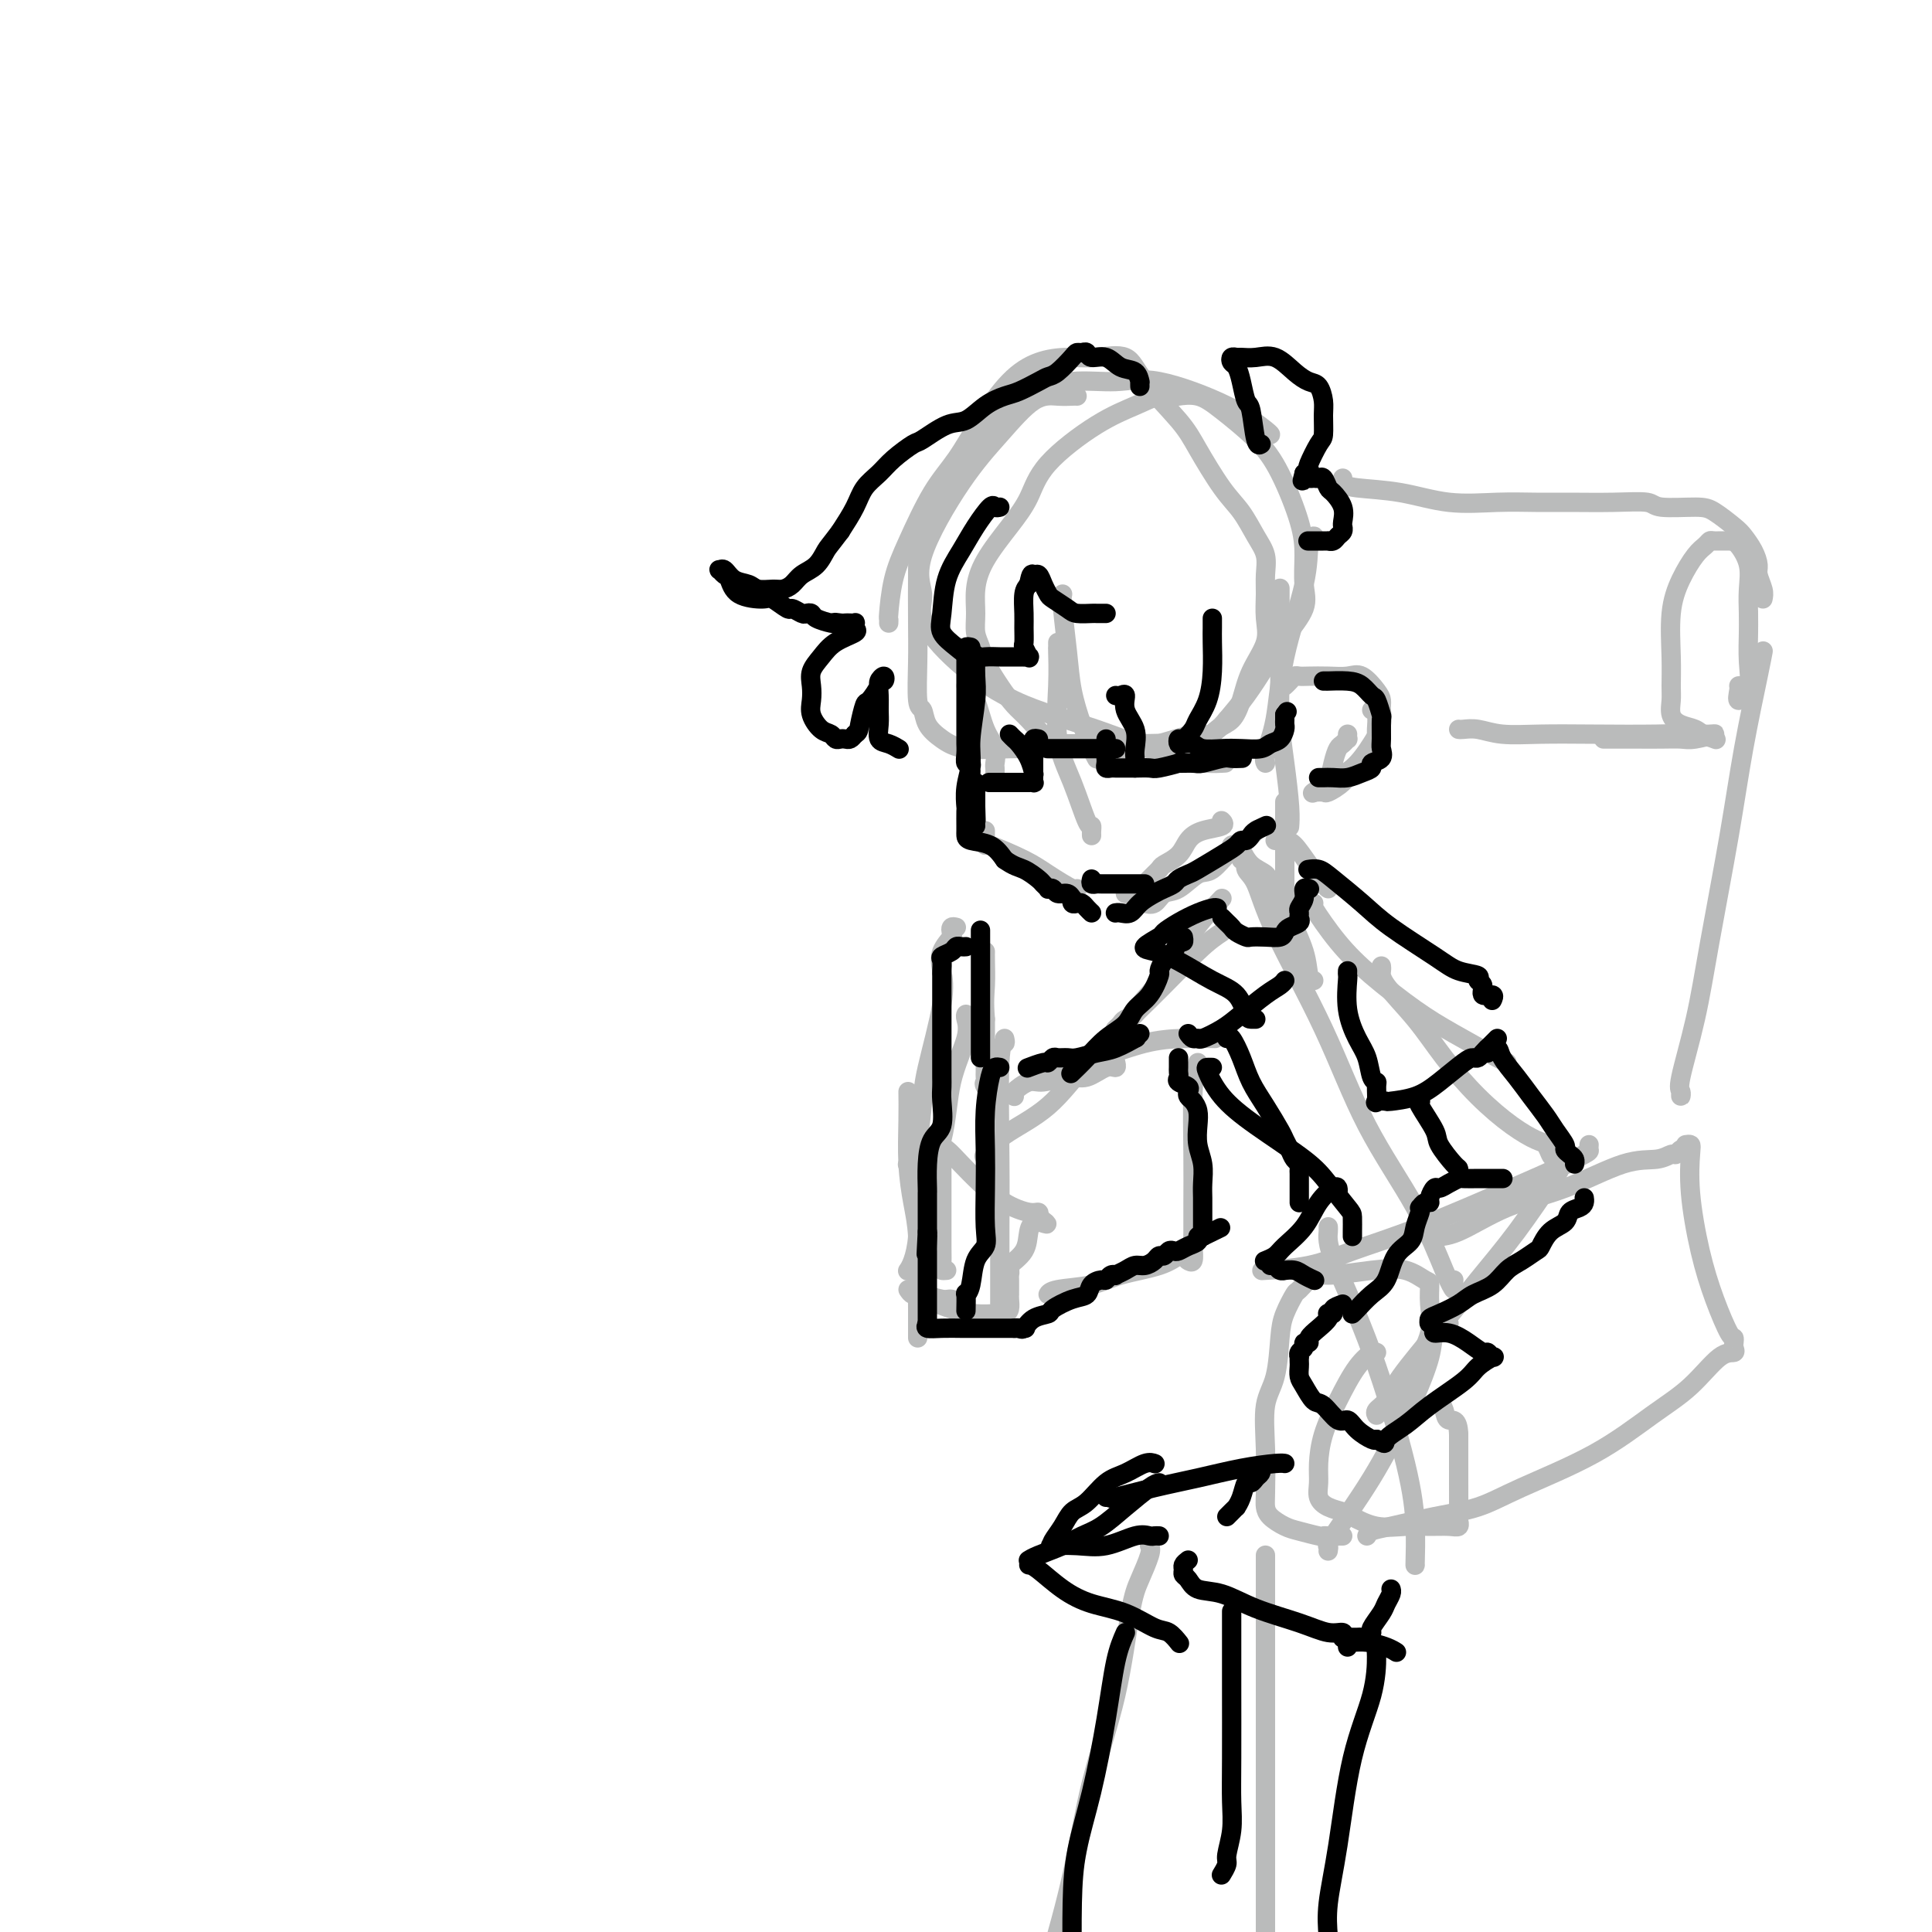 <svg viewBox='0 0 400 400' version='1.1' xmlns='http://www.w3.org/2000/svg' xmlns:xlink='http://www.w3.org/1999/xlink'><g fill='none' stroke='#BABBBB' stroke-width='4' stroke-linecap='round' stroke-linejoin='round'><path d='M223,82c-0.190,-0.012 -0.381,-0.025 -1,0c-0.619,0.025 -1.667,0.087 -3,0c-1.333,-0.087 -2.951,-0.323 -5,1c-2.049,1.323 -4.528,4.206 -7,7c-2.472,2.794 -4.936,5.499 -8,10c-3.064,4.501 -6.726,10.797 -8,15c-1.274,4.203 -0.160,6.312 0,8c0.160,1.688 -0.635,2.953 0,5c0.635,2.047 2.700,4.874 6,8c3.300,3.126 7.834,6.550 13,9c5.166,2.450 10.962,3.925 17,6c6.038,2.075 12.318,4.751 17,6c4.682,1.249 7.766,1.071 9,1c1.234,-0.071 0.617,-0.036 0,0'/><path d='M184,129c0.015,-0.475 0.029,-0.951 0,-1c-0.029,-0.049 -0.102,0.328 0,-1c0.102,-1.328 0.377,-4.361 1,-7c0.623,-2.639 1.592,-4.884 3,-8c1.408,-3.116 3.253,-7.104 5,-10c1.747,-2.896 3.397,-4.699 5,-7c1.603,-2.301 3.161,-5.099 5,-8c1.839,-2.901 3.959,-5.905 6,-8c2.041,-2.095 4.002,-3.282 6,-4c1.998,-0.718 4.033,-0.969 6,-1c1.967,-0.031 3.865,0.157 6,0c2.135,-0.157 4.507,-0.661 6,0c1.493,0.661 2.108,2.485 4,5c1.892,2.515 5.063,5.719 7,8c1.937,2.281 2.642,3.638 4,6c1.358,2.362 3.369,5.727 5,8c1.631,2.273 2.882,3.453 4,5c1.118,1.547 2.103,3.459 3,5c0.897,1.541 1.707,2.710 2,4c0.293,1.290 0.069,2.699 0,4c-0.069,1.301 0.018,2.493 0,4c-0.018,1.507 -0.140,3.328 0,5c0.140,1.672 0.541,3.195 0,5c-0.541,1.805 -2.023,3.892 -3,6c-0.977,2.108 -1.448,4.235 -2,6c-0.552,1.765 -1.184,3.166 -2,4c-0.816,0.834 -1.815,1.099 -3,2c-1.185,0.901 -2.555,2.437 -4,3c-1.445,0.563 -2.966,0.151 -5,0c-2.034,-0.151 -4.581,-0.043 -7,0c-2.419,0.043 -4.709,0.022 -7,0'/><path d='M229,154c-4.563,0.005 -6.471,0.019 -8,0c-1.529,-0.019 -2.679,-0.070 -4,-1c-1.321,-0.930 -2.812,-2.738 -4,-4c-1.188,-1.262 -2.074,-1.979 -3,-3c-0.926,-1.021 -1.894,-2.348 -3,-4c-1.106,-1.652 -2.350,-3.630 -3,-5c-0.650,-1.370 -0.707,-2.131 -1,-3c-0.293,-0.869 -0.823,-1.844 -1,-3c-0.177,-1.156 0.001,-2.491 0,-4c-0.001,-1.509 -0.179,-3.190 0,-5c0.179,-1.810 0.716,-3.748 2,-6c1.284,-2.252 3.315,-4.819 5,-7c1.685,-2.181 3.024,-3.975 4,-6c0.976,-2.025 1.589,-4.280 4,-7c2.411,-2.720 6.618,-5.905 10,-8c3.382,-2.095 5.937,-3.099 8,-4c2.063,-0.901 3.634,-1.699 5,-2c1.366,-0.301 2.528,-0.105 3,0c0.472,0.105 0.253,0.119 1,0c0.747,-0.119 2.459,-0.372 4,0c1.541,0.372 2.911,1.367 5,3c2.089,1.633 4.899,3.903 7,6c2.101,2.097 3.494,4.022 5,7c1.506,2.978 3.124,7.008 4,10c0.876,2.992 1.011,4.945 1,7c-0.011,2.055 -0.169,4.212 0,6c0.169,1.788 0.664,3.208 0,5c-0.664,1.792 -2.487,3.954 -4,6c-1.513,2.046 -2.715,3.974 -4,6c-1.285,2.026 -2.653,4.150 -4,6c-1.347,1.850 -2.674,3.425 -4,5'/><path d='M254,149c-3.439,4.133 -4.037,2.964 -6,3c-1.963,0.036 -5.291,1.277 -8,2c-2.709,0.723 -4.801,0.927 -7,1c-2.199,0.073 -4.507,0.014 -7,0c-2.493,-0.014 -5.172,0.016 -8,0c-2.828,-0.016 -5.804,-0.078 -9,0c-3.196,0.078 -6.611,0.297 -9,0c-2.389,-0.297 -3.750,-1.109 -5,-2c-1.250,-0.891 -2.387,-1.859 -3,-3c-0.613,-1.141 -0.700,-2.453 -1,-3c-0.300,-0.547 -0.812,-0.330 -1,-2c-0.188,-1.670 -0.053,-5.228 0,-8c0.053,-2.772 0.022,-4.757 0,-8c-0.022,-3.243 -0.035,-7.743 0,-11c0.035,-3.257 0.119,-5.270 1,-8c0.881,-2.730 2.559,-6.177 4,-9c1.441,-2.823 2.645,-5.021 4,-7c1.355,-1.979 2.862,-3.739 4,-5c1.138,-1.261 1.909,-2.021 3,-3c1.091,-0.979 2.503,-2.175 4,-3c1.497,-0.825 3.080,-1.279 5,-2c1.920,-0.721 4.179,-1.710 7,-2c2.821,-0.290 6.206,0.118 9,0c2.794,-0.118 4.997,-0.764 9,0c4.003,0.764 9.805,2.937 14,5c4.195,2.063 6.783,4.017 8,5c1.217,0.983 1.062,0.995 1,1c-0.062,0.005 -0.031,0.002 0,0'/><path d='M220,123c-0.095,0.444 -0.191,0.889 0,3c0.191,2.111 0.668,5.890 1,9c0.332,3.110 0.520,5.552 1,8c0.480,2.448 1.252,4.904 2,7c0.748,2.096 1.471,3.834 2,5c0.529,1.166 0.866,1.762 1,2c0.134,0.238 0.067,0.119 0,0'/><path d='M219,133c0.005,0.447 0.010,0.895 0,1c-0.010,0.105 -0.035,-0.132 0,1c0.035,1.132 0.128,3.633 0,7c-0.128,3.367 -0.479,7.598 0,11c0.479,3.402 1.789,5.973 3,9c1.211,3.027 2.325,6.510 3,8c0.675,1.490 0.913,0.987 1,1c0.087,0.013 0.023,0.542 0,1c-0.023,0.458 -0.007,0.845 0,1c0.007,0.155 0.003,0.077 0,0'/><path d='M200,142c0.679,0.687 1.359,1.374 2,3c0.641,1.626 1.244,4.191 2,6c0.756,1.809 1.667,2.863 2,4c0.333,1.137 0.089,2.356 0,3c-0.089,0.644 -0.024,0.712 0,1c0.024,0.288 0.007,0.797 0,1c-0.007,0.203 -0.003,0.102 0,0'/><path d='M204,172c-0.018,0.712 -0.037,1.425 0,2c0.037,0.575 0.129,1.013 0,1c-0.129,-0.013 -0.479,-0.476 1,0c1.479,0.476 4.789,1.893 7,3c2.211,1.107 3.325,1.905 5,3c1.675,1.095 3.913,2.487 5,3c1.087,0.513 1.025,0.147 1,0c-0.025,-0.147 -0.012,-0.073 0,0'/><path d='M236,187c0.240,-0.059 0.480,-0.118 1,0c0.520,0.118 1.320,0.414 2,0c0.680,-0.414 1.238,-1.536 2,-2c0.762,-0.464 1.726,-0.270 3,-1c1.274,-0.730 2.856,-2.385 4,-3c1.144,-0.615 1.848,-0.190 3,-1c1.152,-0.810 2.752,-2.856 4,-4c1.248,-1.144 2.144,-1.385 3,-2c0.856,-0.615 1.673,-1.604 2,-2c0.327,-0.396 0.163,-0.198 0,0'/><path d='M233,185c0.777,-0.468 1.554,-0.937 2,-1c0.446,-0.063 0.560,0.279 1,0c0.440,-0.279 1.206,-1.181 2,-2c0.794,-0.819 1.618,-1.557 2,-2c0.382,-0.443 0.324,-0.591 1,-1c0.676,-0.409 2.086,-1.080 3,-2c0.914,-0.920 1.330,-2.089 2,-3c0.670,-0.911 1.592,-1.564 3,-2c1.408,-0.436 3.302,-0.656 4,-1c0.698,-0.344 0.199,-0.813 0,-1c-0.199,-0.187 -0.100,-0.094 0,0'/><path d='M274,163c0.334,-0.055 0.668,-0.110 1,-1c0.332,-0.890 0.663,-2.616 1,-4c0.337,-1.384 0.679,-2.427 1,-3c0.321,-0.573 0.622,-0.676 1,-1c0.378,-0.324 0.833,-0.870 1,-1c0.167,-0.130 0.045,0.157 0,0c-0.045,-0.157 -0.013,-0.759 0,-1c0.013,-0.241 0.006,-0.120 0,0'/><path d='M272,112c0.112,-0.504 0.224,-1.008 0,-1c-0.224,0.008 -0.786,0.527 -1,2c-0.214,1.473 -0.082,3.901 -1,8c-0.918,4.099 -2.887,9.869 -4,15c-1.113,5.131 -1.371,9.623 -2,13c-0.629,3.377 -1.631,5.640 -2,7c-0.369,1.360 -0.105,1.817 0,2c0.105,0.183 0.053,0.091 0,0'/><path d='M265,122c0.002,-0.268 0.003,-0.537 0,1c-0.003,1.537 -0.011,4.879 0,8c0.011,3.121 0.041,6.021 0,9c-0.041,2.979 -0.155,6.038 0,9c0.155,2.962 0.577,5.827 1,9c0.423,3.173 0.845,6.655 1,9c0.155,2.345 0.042,3.555 0,4c-0.042,0.445 -0.012,0.127 0,0c0.012,-0.127 0.006,-0.064 0,0'/><path d='M266,142c0.330,-0.310 0.660,-0.619 1,-1c0.340,-0.381 0.688,-0.833 1,-1c0.312,-0.167 0.586,-0.047 1,0c0.414,0.047 0.969,0.022 2,0c1.031,-0.022 2.539,-0.042 4,0c1.461,0.042 2.874,0.146 4,0c1.126,-0.146 1.963,-0.542 3,0c1.037,0.542 2.273,2.023 3,3c0.727,0.977 0.944,1.451 1,2c0.056,0.549 -0.050,1.172 0,2c0.050,0.828 0.255,1.861 0,3c-0.255,1.139 -0.969,2.382 -2,4c-1.031,1.618 -2.380,3.609 -4,5c-1.620,1.391 -3.513,2.182 -5,3c-1.487,0.818 -2.568,1.662 -3,2c-0.432,0.338 -0.216,0.169 0,0'/><path d='M272,164c0.805,-0.039 1.609,-0.077 2,0c0.391,0.077 0.368,0.270 1,0c0.632,-0.270 1.920,-1.001 3,-2c1.080,-0.999 1.951,-2.264 3,-3c1.049,-0.736 2.278,-0.943 3,-2c0.722,-1.057 0.939,-2.963 1,-4c0.061,-1.037 -0.035,-1.206 0,-2c0.035,-0.794 0.202,-2.214 0,-3c-0.202,-0.786 -0.772,-0.939 -1,-1c-0.228,-0.061 -0.114,-0.031 0,0'/><path d='M264,174c0.688,-0.022 1.375,-0.044 2,0c0.625,0.044 1.187,0.156 2,1c0.813,0.844 1.878,2.422 3,4c1.122,1.578 2.301,3.155 3,4c0.699,0.845 0.919,0.958 1,1c0.081,0.042 0.023,0.012 0,0c-0.023,-0.012 -0.012,-0.006 0,0'/><path d='M266,166c0.000,2.180 0.000,4.360 0,7c0.000,2.640 0.000,5.738 0,8c0.000,2.262 0.000,3.686 0,5c0.000,1.314 0.000,2.518 0,3c0.000,0.482 0.000,0.241 0,0'/><path d='M255,176c-0.093,-0.413 -0.186,-0.826 0,-1c0.186,-0.174 0.651,-0.108 1,0c0.349,0.108 0.583,0.258 1,1c0.417,0.742 1.016,2.075 2,3c0.984,0.925 2.351,1.443 3,2c0.649,0.557 0.579,1.154 1,2c0.421,0.846 1.332,1.939 2,3c0.668,1.061 1.093,2.088 2,4c0.907,1.912 2.295,4.708 3,7c0.705,2.292 0.728,4.079 1,5c0.272,0.921 0.792,0.978 1,1c0.208,0.022 0.104,0.011 0,0'/><path d='M257,178c0.469,-0.183 0.937,-0.365 1,0c0.063,0.365 -0.281,1.279 0,2c0.281,0.721 1.186,1.249 2,3c0.814,1.751 1.538,4.723 4,10c2.462,5.277 6.664,12.858 10,20c3.336,7.142 5.808,13.844 9,20c3.192,6.156 7.104,11.765 10,17c2.896,5.235 4.776,10.096 6,13c1.224,2.904 1.792,3.851 2,4c0.208,0.149 0.056,-0.498 0,-1c-0.056,-0.502 -0.016,-0.858 0,-1c0.016,-0.142 0.008,-0.071 0,0'/><path d='M300,274c-0.206,-0.131 -0.413,-0.263 -1,0c-0.587,0.263 -1.556,0.920 -2,2c-0.444,1.080 -0.365,2.585 -1,5c-0.635,2.415 -1.984,5.742 -3,8c-1.016,2.258 -1.698,3.446 -3,6c-1.302,2.554 -3.225,6.474 -6,11c-2.775,4.526 -6.404,9.656 -8,12c-1.596,2.344 -1.161,1.900 -1,2c0.161,0.100 0.046,0.743 0,1c-0.046,0.257 -0.023,0.129 0,0'/><path d='M293,324c-0.018,0.129 -0.036,0.258 0,-1c0.036,-1.258 0.125,-3.902 0,-7c-0.125,-3.098 -0.464,-6.651 -2,-13c-1.536,-6.349 -4.268,-15.495 -7,-23c-2.732,-7.505 -5.464,-13.370 -7,-17c-1.536,-3.630 -1.876,-5.024 -2,-6c-0.124,-0.976 -0.033,-1.532 0,-2c0.033,-0.468 0.010,-0.848 0,-1c-0.010,-0.152 -0.005,-0.076 0,0'/><path d='M262,263c0.221,-0.013 0.441,-0.025 0,0c-0.441,0.025 -1.544,0.089 0,0c1.544,-0.089 5.733,-0.330 9,-1c3.267,-0.670 5.611,-1.770 9,-3c3.389,-1.230 7.822,-2.591 14,-5c6.178,-2.409 14.100,-5.864 19,-8c4.900,-2.136 6.777,-2.951 9,-4c2.223,-1.049 4.792,-2.333 6,-3c1.208,-0.667 1.056,-0.718 1,-1c-0.056,-0.282 -0.016,-0.795 0,-1c0.016,-0.205 0.008,-0.103 0,0'/><path d='M296,256c0.085,-0.016 0.170,-0.033 1,0c0.830,0.033 2.407,0.115 5,-1c2.593,-1.115 6.204,-3.427 10,-5c3.796,-1.573 7.777,-2.406 12,-4c4.223,-1.594 8.690,-3.947 12,-5c3.310,-1.053 5.465,-0.804 7,-1c1.535,-0.196 2.450,-0.837 3,-1c0.550,-0.163 0.735,0.152 1,0c0.265,-0.152 0.610,-0.772 1,-1c0.390,-0.228 0.826,-0.065 1,0c0.174,0.065 0.087,0.033 0,0'/><path d='M349,237c0.411,-0.063 0.823,-0.127 1,0c0.177,0.127 0.121,0.444 0,2c-0.121,1.556 -0.305,4.349 0,8c0.305,3.651 1.101,8.158 2,12c0.899,3.842 1.901,7.018 3,10c1.099,2.982 2.296,5.770 3,7c0.704,1.230 0.914,0.903 1,1c0.086,0.097 0.048,0.619 0,1c-0.048,0.381 -0.108,0.622 0,1c0.108,0.378 0.383,0.892 0,1c-0.383,0.108 -1.423,-0.190 -3,1c-1.577,1.190 -3.692,3.870 -6,6c-2.308,2.130 -4.808,3.711 -8,6c-3.192,2.289 -7.074,5.286 -12,8c-4.926,2.714 -10.896,5.147 -15,7c-4.104,1.853 -6.343,3.127 -9,4c-2.657,0.873 -5.731,1.344 -9,2c-3.269,0.656 -6.732,1.495 -9,2c-2.268,0.505 -3.341,0.674 -4,1c-0.659,0.326 -0.902,0.807 -1,1c-0.098,0.193 -0.049,0.096 0,0'/><path d='M278,318c-0.226,-0.002 -0.452,-0.004 -1,0c-0.548,0.004 -1.420,0.013 -2,0c-0.580,-0.013 -0.870,-0.048 -1,0c-0.130,0.048 -0.102,0.178 -1,0c-0.898,-0.178 -2.724,-0.665 -4,-1c-1.276,-0.335 -2.002,-0.518 -3,-1c-0.998,-0.482 -2.269,-1.262 -3,-2c-0.731,-0.738 -0.921,-1.435 -1,-2c-0.079,-0.565 -0.046,-0.997 0,-3c0.046,-2.003 0.105,-5.577 0,-9c-0.105,-3.423 -0.375,-6.694 0,-9c0.375,-2.306 1.394,-3.648 2,-6c0.606,-2.352 0.800,-5.714 1,-8c0.200,-2.286 0.408,-3.498 1,-5c0.592,-1.502 1.570,-3.296 2,-4c0.430,-0.704 0.312,-0.320 1,-1c0.688,-0.680 2.180,-2.424 3,-3c0.820,-0.576 0.966,0.014 3,0c2.034,-0.014 5.956,-0.634 9,-1c3.044,-0.366 5.211,-0.477 7,0c1.789,0.477 3.202,1.543 4,2c0.798,0.457 0.982,0.304 1,1c0.018,0.696 -0.131,2.241 0,4c0.131,1.759 0.543,3.733 0,6c-0.543,2.267 -2.041,4.829 -3,7c-0.959,2.171 -1.381,3.953 -2,5c-0.619,1.047 -1.436,1.359 -2,2c-0.564,0.641 -0.875,1.612 -1,2c-0.125,0.388 -0.062,0.194 0,0'/><path d='M348,226c-0.020,0.518 -0.040,1.036 0,1c0.040,-0.036 0.139,-0.627 0,-1c-0.139,-0.373 -0.516,-0.527 0,-3c0.516,-2.473 1.924,-7.263 3,-12c1.076,-4.737 1.819,-9.420 3,-16c1.181,-6.580 2.800,-15.056 4,-22c1.200,-6.944 1.981,-12.356 3,-18c1.019,-5.644 2.274,-11.519 3,-15c0.726,-3.481 0.922,-4.566 1,-5c0.078,-0.434 0.039,-0.217 0,0'/><path d='M365,124c0.118,-0.548 0.235,-1.095 0,-2c-0.235,-0.905 -0.824,-2.166 -1,-3c-0.176,-0.834 0.059,-1.239 0,-2c-0.059,-0.761 -0.413,-1.879 -1,-3c-0.587,-1.121 -1.408,-2.247 -2,-3c-0.592,-0.753 -0.956,-1.134 -2,-2c-1.044,-0.866 -2.768,-2.218 -4,-3c-1.232,-0.782 -1.973,-0.994 -4,-1c-2.027,-0.006 -5.341,0.195 -7,0c-1.659,-0.195 -1.664,-0.785 -3,-1c-1.336,-0.215 -4.002,-0.056 -7,0c-2.998,0.056 -6.328,0.008 -9,0c-2.672,-0.008 -4.687,0.023 -7,0c-2.313,-0.023 -4.925,-0.100 -8,0c-3.075,0.100 -6.614,0.377 -10,0c-3.386,-0.377 -6.620,-1.408 -10,-2c-3.380,-0.592 -6.906,-0.746 -9,-1c-2.094,-0.254 -2.756,-0.607 -3,-1c-0.244,-0.393 -0.070,-0.827 0,-1c0.070,-0.173 0.035,-0.087 0,0'/><path d='M302,151c0.187,0.030 0.374,0.061 1,0c0.626,-0.061 1.691,-0.212 3,0c1.309,0.212 2.863,0.788 5,1c2.137,0.212 4.857,0.061 8,0c3.143,-0.061 6.709,-0.030 11,0c4.291,0.030 9.307,0.061 13,0c3.693,-0.061 6.062,-0.212 8,0c1.938,0.212 3.445,0.788 4,1c0.555,0.212 0.159,0.061 0,0c-0.159,-0.061 -0.079,-0.030 0,0'/><path d='M332,153c0.460,0.000 0.919,0.000 1,0c0.081,-0.000 -0.218,-0.000 0,0c0.218,0.000 0.951,0.001 2,0c1.049,-0.001 2.413,-0.004 4,0c1.587,0.004 3.396,0.016 5,0c1.604,-0.016 3.003,-0.060 4,0c0.997,0.060 1.592,0.224 3,0c1.408,-0.224 3.627,-0.836 4,-1c0.373,-0.164 -1.101,0.118 -2,0c-0.899,-0.118 -1.222,-0.638 -2,-1c-0.778,-0.362 -2.012,-0.567 -3,-1c-0.988,-0.433 -1.730,-1.093 -2,-2c-0.270,-0.907 -0.067,-2.061 0,-3c0.067,-0.939 -0.001,-1.662 0,-3c0.001,-1.338 0.070,-3.289 0,-6c-0.070,-2.711 -0.278,-6.180 0,-9c0.278,-2.820 1.042,-4.990 2,-7c0.958,-2.010 2.109,-3.859 3,-5c0.891,-1.141 1.523,-1.573 2,-2c0.477,-0.427 0.801,-0.849 1,-1c0.199,-0.151 0.274,-0.029 1,0c0.726,0.029 2.103,-0.034 3,0c0.897,0.034 1.312,0.164 2,1c0.688,0.836 1.647,2.379 2,4c0.353,1.621 0.101,3.320 0,5c-0.101,1.680 -0.050,3.340 0,5'/><path d='M362,127c0.009,2.155 0.030,2.543 0,4c-0.030,1.457 -0.113,3.984 0,6c0.113,2.016 0.423,3.521 0,5c-0.423,1.479 -1.577,2.933 -2,3c-0.423,0.067 -0.114,-1.251 0,-2c0.114,-0.749 0.033,-0.928 0,-1c-0.033,-0.072 -0.016,-0.036 0,0'/><path d='M262,322c0.000,-0.017 0.000,-0.035 0,0c0.000,0.035 0.000,0.122 0,1c0.000,0.878 0.000,2.547 0,7c0.000,4.453 0.000,11.688 0,20c0.000,8.312 0.000,17.699 0,26c0.000,8.301 0.000,15.514 0,22c0.000,6.486 0.000,12.243 0,18'/><path d='M238,320c0.181,0.384 0.362,0.767 0,2c-0.362,1.233 -1.267,3.314 -2,5c-0.733,1.686 -1.293,2.977 -2,7c-0.707,4.023 -1.561,10.779 -3,17c-1.439,6.221 -3.464,11.906 -5,18c-1.536,6.094 -2.582,12.598 -4,19c-1.418,6.402 -3.209,12.701 -5,19'/><path d='M272,187c-0.415,-0.206 -0.829,-0.413 0,1c0.829,1.413 2.902,4.445 5,7c2.098,2.555 4.223,4.632 7,7c2.777,2.368 6.208,5.027 9,7c2.792,1.973 4.944,3.261 8,5c3.056,1.739 7.015,3.930 9,5c1.985,1.070 1.996,1.020 2,1c0.004,-0.020 0.002,-0.010 0,0'/><path d='M286,200c0.032,0.245 0.064,0.489 0,1c-0.064,0.511 -0.223,1.287 1,3c1.223,1.713 3.830,4.361 6,7c2.170,2.639 3.905,5.269 6,8c2.095,2.731 4.551,5.562 7,8c2.449,2.438 4.893,4.484 7,6c2.107,1.516 3.878,2.501 5,3c1.122,0.499 1.593,0.512 2,1c0.407,0.488 0.748,1.450 1,2c0.252,0.550 0.414,0.686 1,1c0.586,0.314 1.596,0.804 2,1c0.404,0.196 0.202,0.098 0,0'/><path d='M323,241c-0.018,-0.086 -0.035,-0.172 0,0c0.035,0.172 0.124,0.603 0,1c-0.124,0.397 -0.460,0.759 -2,3c-1.540,2.241 -4.285,6.361 -7,10c-2.715,3.639 -5.400,6.796 -8,10c-2.600,3.204 -5.113,6.456 -8,10c-2.887,3.544 -6.146,7.381 -8,10c-1.854,2.619 -2.301,4.022 -3,5c-0.699,0.978 -1.650,1.533 -2,2c-0.350,0.467 -0.100,0.848 0,1c0.100,0.152 0.050,0.076 0,0'/><path d='M285,280c-0.487,0.046 -0.974,0.093 -1,0c-0.026,-0.093 0.410,-0.325 0,0c-0.410,0.325 -1.665,1.206 -3,3c-1.335,1.794 -2.751,4.501 -4,7c-1.249,2.499 -2.330,4.792 -3,7c-0.670,2.208 -0.930,4.332 -1,6c-0.070,1.668 0.048,2.879 0,4c-0.048,1.121 -0.262,2.150 0,3c0.262,0.850 0.999,1.520 2,2c1.001,0.480 2.266,0.770 3,1c0.734,0.230 0.938,0.401 2,1c1.062,0.599 2.982,1.626 5,2c2.018,0.374 4.134,0.096 6,0c1.866,-0.096 3.481,-0.009 5,0c1.519,0.009 2.943,-0.058 4,0c1.057,0.058 1.747,0.243 2,0c0.253,-0.243 0.068,-0.913 0,-1c-0.068,-0.087 -0.018,0.410 0,-1c0.018,-1.410 0.005,-4.726 0,-7c-0.005,-2.274 -0.001,-3.507 0,-5c0.001,-1.493 0.001,-3.247 0,-5'/><path d='M302,297c-0.099,-3.530 -1.346,-2.853 -2,-3c-0.654,-0.147 -0.715,-1.116 -1,-2c-0.285,-0.884 -0.796,-1.681 -1,-2c-0.204,-0.319 -0.102,-0.159 0,0'/><path d='M253,186c-2.004,2.107 -4.008,4.214 -6,7c-1.992,2.786 -3.973,6.252 -6,9c-2.027,2.748 -4.102,4.779 -5,6c-0.898,1.221 -0.619,1.634 -1,2c-0.381,0.366 -1.422,0.686 -2,1c-0.578,0.314 -0.694,0.623 -1,1c-0.306,0.377 -0.802,0.822 -1,1c-0.198,0.178 -0.099,0.089 0,0'/><path d='M253,193c-1.289,0.852 -2.578,1.703 -5,4c-2.422,2.297 -5.977,6.038 -10,10c-4.023,3.962 -8.514,8.145 -12,12c-3.486,3.855 -5.965,7.384 -9,10c-3.035,2.616 -6.625,4.320 -9,6c-2.375,1.680 -3.536,3.337 -4,4c-0.464,0.663 -0.232,0.331 0,0'/><path d='M208,215c0.113,0.479 0.226,0.958 0,1c-0.226,0.042 -0.793,-0.353 -1,4c-0.207,4.353 -0.056,13.454 0,20c0.056,6.546 0.015,10.535 0,14c-0.015,3.465 -0.004,6.404 0,9c0.004,2.596 0.001,4.850 0,6c-0.001,1.150 -0.000,1.196 0,1c0.000,-0.196 0.000,-0.635 0,-1c-0.000,-0.365 -0.000,-0.654 0,-3c0.000,-2.346 0.000,-6.747 0,-11c-0.000,-4.253 -0.000,-8.358 0,-10c0.000,-1.642 0.000,-0.821 0,0'/><path d='M206,218c0.001,0.085 0.002,0.169 0,1c-0.002,0.831 -0.008,2.408 0,4c0.008,1.592 0.030,3.198 0,4c-0.030,0.802 -0.113,0.800 0,1c0.113,0.200 0.423,0.601 0,0c-0.423,-0.601 -1.577,-2.203 -2,-3c-0.423,-0.797 -0.113,-0.790 0,-1c0.113,-0.210 0.030,-0.636 0,-1c-0.030,-0.364 -0.008,-0.666 0,-1c0.008,-0.334 0.002,-0.700 0,-1c-0.002,-0.300 -0.001,-0.534 0,-1c0.001,-0.466 0.000,-1.164 0,-1c-0.000,0.164 -0.000,1.190 0,0c0.000,-1.190 0.000,-4.595 0,-8'/><path d='M204,211c-0.309,-3.789 -0.083,-5.263 0,-7c0.083,-1.737 0.022,-3.737 0,-5c-0.022,-1.263 -0.006,-1.789 0,-2c0.006,-0.211 0.003,-0.105 0,0'/><path d='M198,192c-0.407,-0.101 -0.814,-0.202 -1,0c-0.186,0.202 -0.152,0.706 0,1c0.152,0.294 0.423,0.378 0,1c-0.423,0.622 -1.538,1.782 -2,3c-0.462,1.218 -0.270,2.494 0,4c0.270,1.506 0.618,3.244 0,7c-0.618,3.756 -2.203,9.531 -3,13c-0.797,3.469 -0.806,4.632 -1,7c-0.194,2.368 -0.574,5.941 -1,8c-0.426,2.059 -0.898,2.603 -1,3c-0.102,0.397 0.165,0.645 0,1c-0.165,0.355 -0.761,0.816 -1,1c-0.239,0.184 -0.119,0.092 0,0'/><path d='M188,226c0.022,1.719 0.044,3.438 0,6c-0.044,2.562 -0.155,5.966 0,9c0.155,3.034 0.578,5.698 1,8c0.422,2.302 0.845,4.243 1,7c0.155,2.757 0.041,6.328 0,9c-0.041,2.672 -0.011,4.443 0,6c0.011,1.557 0.003,2.901 0,4c-0.003,1.099 -0.001,1.954 0,2c0.001,0.046 0.000,-0.719 0,-1c-0.000,-0.281 -0.000,-0.080 0,0c0.000,0.080 0.000,0.040 0,0'/><path d='M200,210c-0.083,0.167 -0.166,0.335 0,1c0.166,0.665 0.581,1.828 0,4c-0.581,2.172 -2.158,5.351 -3,9c-0.842,3.649 -0.947,7.766 -2,12c-1.053,4.234 -3.053,8.585 -4,12c-0.947,3.415 -0.842,5.895 -1,8c-0.158,2.105 -0.581,3.836 -1,5c-0.419,1.164 -0.834,1.761 -1,2c-0.166,0.239 -0.083,0.119 0,0'/><path d='M188,267c0.305,0.455 0.610,0.909 1,1c0.390,0.091 0.864,-0.183 2,0c1.136,0.183 2.935,0.823 4,1c1.065,0.177 1.396,-0.110 2,0c0.604,0.110 1.482,0.617 2,1c0.518,0.383 0.678,0.642 1,1c0.322,0.358 0.806,0.817 1,1c0.194,0.183 0.097,0.092 0,0'/><path d='M210,227c-0.283,-0.187 -0.565,-0.374 0,-1c0.565,-0.626 1.979,-1.692 3,-2c1.021,-0.308 1.650,0.143 3,0c1.350,-0.143 3.419,-0.879 5,-1c1.581,-0.121 2.672,0.374 4,0c1.328,-0.374 2.892,-1.616 4,-2c1.108,-0.384 1.760,0.089 2,0c0.240,-0.089 0.069,-0.740 0,-1c-0.069,-0.260 -0.034,-0.130 0,0'/><path d='M214,221c0.432,-0.038 0.865,-0.077 1,0c0.135,0.077 -0.026,0.269 2,0c2.026,-0.269 6.239,-1.000 10,-2c3.761,-1.000 7.070,-2.268 10,-3c2.930,-0.732 5.481,-0.928 8,-1c2.519,-0.072 5.005,-0.021 6,0c0.995,0.021 0.497,0.010 0,0'/><path d='M248,220c-0.423,1.323 -0.846,2.646 -1,6c-0.154,3.354 -0.040,8.738 0,13c0.040,4.262 0.007,7.401 0,10c-0.007,2.599 0.012,4.658 0,6c-0.012,1.342 -0.055,1.968 0,3c0.055,1.032 0.207,2.470 0,3c-0.207,0.530 -0.773,0.151 -1,0c-0.227,-0.151 -0.113,-0.076 0,0'/><path d='M246,260c-0.375,0.048 -0.750,0.097 -1,0c-0.250,-0.097 -0.375,-0.338 -1,0c-0.625,0.338 -1.751,1.257 -4,2c-2.249,0.743 -5.622,1.310 -8,2c-2.378,0.690 -3.761,1.505 -6,2c-2.239,0.495 -5.334,0.672 -7,1c-1.666,0.328 -1.905,0.808 -2,1c-0.095,0.192 -0.048,0.096 0,0'/><path d='M196,263c-0.423,0.033 -0.845,0.066 -1,0c-0.155,-0.066 -0.041,-0.231 0,-1c0.041,-0.769 0.011,-2.142 0,-4c-0.011,-1.858 -0.003,-4.200 0,-6c0.003,-1.800 0.002,-3.059 0,-5c-0.002,-1.941 -0.006,-4.564 0,-6c0.006,-1.436 0.023,-1.683 0,-2c-0.023,-0.317 -0.087,-0.703 0,-1c0.087,-0.297 0.324,-0.507 1,0c0.676,0.507 1.793,1.729 3,3c1.207,1.271 2.506,2.592 4,4c1.494,1.408 3.184,2.903 5,4c1.816,1.097 3.758,1.795 5,2c1.242,0.205 1.783,-0.084 2,0c0.217,0.084 0.108,0.542 0,1'/><path d='M215,252c3.212,2.324 1.243,1.133 0,1c-1.243,-0.133 -1.759,0.791 -2,2c-0.241,1.209 -0.208,2.704 -1,4c-0.792,1.296 -2.408,2.392 -3,3c-0.592,0.608 -0.159,0.727 0,1c0.159,0.273 0.043,0.700 0,1c-0.043,0.300 -0.012,0.475 0,1c0.012,0.525 0.004,1.401 0,2c-0.004,0.599 -0.004,0.921 0,1c0.004,0.079 0.010,-0.084 0,0c-0.010,0.084 -0.038,0.416 0,1c0.038,0.584 0.141,1.422 0,2c-0.141,0.578 -0.527,0.897 -1,1c-0.473,0.103 -1.034,-0.011 -2,0c-0.966,0.011 -2.336,0.147 -4,0c-1.664,-0.147 -3.621,-0.575 -5,-1c-1.379,-0.425 -2.179,-0.845 -3,-1c-0.821,-0.155 -1.663,-0.044 -2,0c-0.337,0.044 -0.168,0.022 0,0'/></g>
<g fill='none' stroke='#000000' stroke-width='4' stroke-linecap='round' stroke-linejoin='round'><path d='M207,105c-0.382,0.090 -0.764,0.180 -1,0c-0.236,-0.180 -0.325,-0.632 -1,0c-0.675,0.632 -1.934,2.346 -3,4c-1.066,1.654 -1.937,3.247 -3,5c-1.063,1.753 -2.318,3.664 -3,6c-0.682,2.336 -0.791,5.095 -1,7c-0.209,1.905 -0.519,2.955 0,4c0.519,1.045 1.868,2.084 3,3c1.132,0.916 2.046,1.710 3,2c0.954,0.290 1.948,0.078 3,0c1.052,-0.078 2.162,-0.021 3,0c0.838,0.021 1.402,0.008 2,0c0.598,-0.008 1.228,-0.009 2,0c0.772,0.009 1.685,0.029 2,0c0.315,-0.029 0.032,-0.108 0,0c-0.032,0.108 0.188,0.403 0,0c-0.188,-0.403 -0.783,-1.505 -1,-2c-0.217,-0.495 -0.055,-0.384 0,-1c0.055,-0.616 0.005,-1.959 0,-3c-0.005,-1.041 0.037,-1.780 0,-3c-0.037,-1.220 -0.153,-2.920 0,-4c0.153,-1.080 0.577,-1.540 1,-2'/><path d='M213,121c0.487,-2.749 0.706,-2.122 1,-2c0.294,0.122 0.663,-0.262 1,0c0.337,0.262 0.641,1.170 1,2c0.359,0.830 0.772,1.581 1,2c0.228,0.419 0.271,0.504 1,1c0.729,0.496 2.146,1.401 3,2c0.854,0.599 1.147,0.893 2,1c0.853,0.107 2.267,0.029 3,0c0.733,-0.029 0.784,-0.008 1,0c0.216,0.008 0.597,0.002 1,0c0.403,-0.002 0.830,-0.001 1,0c0.170,0.001 0.085,0.000 0,0'/><path d='M236,80c-0.011,-0.480 -0.022,-0.959 0,-1c0.022,-0.041 0.076,0.358 0,0c-0.076,-0.358 -0.282,-1.473 -1,-2c-0.718,-0.527 -1.946,-0.467 -3,-1c-1.054,-0.533 -1.932,-1.660 -3,-2c-1.068,-0.340 -2.326,0.106 -3,0c-0.674,-0.106 -0.765,-0.764 -1,-1c-0.235,-0.236 -0.616,-0.050 -1,0c-0.384,0.050 -0.772,-0.037 -1,0c-0.228,0.037 -0.294,0.199 -1,1c-0.706,0.801 -2.050,2.242 -3,3c-0.950,0.758 -1.506,0.835 -2,1c-0.494,0.165 -0.925,0.420 -2,1c-1.075,0.580 -2.792,1.487 -4,2c-1.208,0.513 -1.907,0.632 -3,1c-1.093,0.368 -2.580,0.986 -4,2c-1.420,1.014 -2.771,2.424 -4,3c-1.229,0.576 -2.334,0.317 -4,1c-1.666,0.683 -3.892,2.307 -5,3c-1.108,0.693 -1.097,0.456 -2,1c-0.903,0.544 -2.720,1.870 -4,3c-1.280,1.130 -2.024,2.066 -3,3c-0.976,0.934 -2.186,1.867 -3,3c-0.814,1.133 -1.233,2.467 -2,4c-0.767,1.533 -1.884,3.267 -3,5'/><path d='M174,110c-2.302,3.069 -2.556,3.243 -3,4c-0.444,0.757 -1.076,2.097 -2,3c-0.924,0.903 -2.138,1.367 -3,2c-0.862,0.633 -1.371,1.434 -2,2c-0.629,0.566 -1.380,0.896 -2,1c-0.620,0.104 -1.111,-0.018 -2,0c-0.889,0.018 -2.175,0.177 -3,0c-0.825,-0.177 -1.189,-0.689 -2,-1c-0.811,-0.311 -2.071,-0.419 -3,-1c-0.929,-0.581 -1.528,-1.633 -2,-2c-0.472,-0.367 -0.817,-0.050 -1,0c-0.183,0.050 -0.203,-0.168 0,0c0.203,0.168 0.630,0.722 1,1c0.370,0.278 0.684,0.278 1,1c0.316,0.722 0.633,2.164 2,3c1.367,0.836 3.785,1.065 5,1c1.215,-0.065 1.229,-0.424 2,0c0.771,0.424 2.301,1.629 3,2c0.699,0.371 0.566,-0.094 1,0c0.434,0.094 1.433,0.747 2,1c0.567,0.253 0.702,0.106 1,0c0.298,-0.106 0.760,-0.173 1,0c0.240,0.173 0.257,0.585 1,1c0.743,0.415 2.212,0.833 3,1c0.788,0.167 0.894,0.084 1,0'/><path d='M173,129c3.046,0.928 0.662,0.249 0,0c-0.662,-0.249 0.397,-0.068 1,0c0.603,0.068 0.749,0.021 1,0c0.251,-0.021 0.607,-0.017 1,0c0.393,0.017 0.825,0.048 1,0c0.175,-0.048 0.094,-0.176 0,0c-0.094,0.176 -0.201,0.655 0,1c0.201,0.345 0.709,0.557 0,1c-0.709,0.443 -2.634,1.119 -4,2c-1.366,0.881 -2.171,1.968 -3,3c-0.829,1.032 -1.680,2.010 -2,3c-0.320,0.990 -0.107,1.991 0,3c0.107,1.009 0.109,2.025 0,3c-0.109,0.975 -0.327,1.907 0,3c0.327,1.093 1.201,2.345 2,3c0.799,0.655 1.523,0.712 2,1c0.477,0.288 0.705,0.806 1,1c0.295,0.194 0.656,0.062 1,0c0.344,-0.062 0.669,-0.055 1,0c0.331,0.055 0.666,0.159 1,0c0.334,-0.159 0.667,-0.579 1,-1'/><path d='M177,152c0.792,-0.369 0.772,-0.791 1,-2c0.228,-1.209 0.706,-3.205 1,-4c0.294,-0.795 0.406,-0.391 1,-1c0.594,-0.609 1.672,-2.232 2,-3c0.328,-0.768 -0.094,-0.680 0,-1c0.094,-0.320 0.705,-1.047 1,-1c0.295,0.047 0.276,0.869 0,1c-0.276,0.131 -0.807,-0.427 -1,0c-0.193,0.427 -0.046,1.840 0,3c0.046,1.160 -0.008,2.066 0,3c0.008,0.934 0.079,1.897 0,3c-0.079,1.103 -0.309,2.348 0,3c0.309,0.652 1.155,0.711 2,1c0.845,0.289 1.689,0.809 2,1c0.311,0.191 0.089,0.055 0,0c-0.089,-0.055 -0.044,-0.027 0,0'/><path d='M201,134c-0.423,-0.085 -0.845,-0.170 -1,0c-0.155,0.170 -0.041,0.594 0,1c0.041,0.406 0.011,0.795 0,1c-0.011,0.205 -0.003,0.226 0,1c0.003,0.774 0.001,2.301 0,3c-0.001,0.699 -0.000,0.571 0,1c0.000,0.429 0.000,1.414 0,2c-0.000,0.586 -0.000,0.773 0,1c0.000,0.227 -0.000,0.493 0,1c0.000,0.507 0.000,1.253 0,2c-0.000,0.747 -0.000,1.495 0,2c0.000,0.505 0.000,0.768 0,1c-0.000,0.232 -0.001,0.434 0,1c0.001,0.566 0.004,1.496 0,2c-0.004,0.504 -0.015,0.583 0,1c0.015,0.417 0.057,1.171 0,2c-0.057,0.829 -0.212,1.732 0,2c0.212,0.268 0.793,-0.101 1,0c0.207,0.101 0.041,0.671 0,1c-0.041,0.329 0.041,0.416 0,1c-0.041,0.584 -0.207,1.666 0,2c0.207,0.334 0.788,-0.078 1,0c0.212,0.078 0.057,0.648 0,1c-0.057,0.352 -0.015,0.486 0,1c0.015,0.514 0.004,1.408 0,2c-0.004,0.592 -0.001,0.884 0,1c0.001,0.116 0.001,0.058 0,0'/><path d='M202,167c0.155,5.226 0.041,1.793 0,1c-0.041,-0.793 -0.011,1.056 0,2c0.011,0.944 0.003,0.984 0,1c-0.003,0.016 -0.002,0.008 0,0'/><path d='M202,136c0.009,-0.358 0.017,-0.715 0,0c-0.017,0.715 -0.061,2.504 0,4c0.061,1.496 0.227,2.699 0,5c-0.227,2.301 -0.845,5.699 -1,8c-0.155,2.301 0.155,3.504 0,5c-0.155,1.496 -0.774,3.286 -1,5c-0.226,1.714 -0.061,3.352 0,4c0.061,0.648 0.016,0.306 0,1c-0.016,0.694 -0.004,2.424 0,3c0.004,0.576 -0.000,-0.002 0,0c0.000,0.002 0.006,0.583 0,1c-0.006,0.417 -0.022,0.668 0,1c0.022,0.332 0.083,0.743 1,1c0.917,0.257 2.691,0.359 4,1c1.309,0.641 2.155,1.820 3,3'/><path d='M208,178c1.973,1.427 2.906,1.493 4,2c1.094,0.507 2.349,1.455 3,2c0.651,0.545 0.698,0.686 1,1c0.302,0.314 0.858,0.801 1,1c0.142,0.199 -0.130,0.110 0,0c0.130,-0.110 0.662,-0.241 1,0c0.338,0.241 0.482,0.853 1,1c0.518,0.147 1.410,-0.171 2,0c0.590,0.171 0.879,0.830 1,1c0.121,0.170 0.074,-0.148 0,0c-0.074,0.148 -0.174,0.761 0,1c0.174,0.239 0.621,0.103 1,0c0.379,-0.103 0.689,-0.172 1,0c0.311,0.172 0.622,0.585 1,1c0.378,0.415 0.822,0.833 1,1c0.178,0.167 0.089,0.084 0,0'/><path d='M231,189c-0.063,0.012 -0.126,0.025 0,0c0.126,-0.025 0.442,-0.087 1,0c0.558,0.087 1.358,0.321 2,0c0.642,-0.321 1.127,-1.199 2,-2c0.873,-0.801 2.136,-1.524 3,-2c0.864,-0.476 1.331,-0.703 2,-1c0.669,-0.297 1.540,-0.664 2,-1c0.460,-0.336 0.508,-0.643 1,-1c0.492,-0.357 1.427,-0.765 2,-1c0.573,-0.235 0.783,-0.297 2,-1c1.217,-0.703 3.440,-2.048 5,-3c1.560,-0.952 2.458,-1.512 3,-2c0.542,-0.488 0.727,-0.905 1,-1c0.273,-0.095 0.633,0.132 1,0c0.367,-0.132 0.739,-0.624 1,-1c0.261,-0.376 0.410,-0.637 1,-1c0.590,-0.363 1.622,-0.829 2,-1c0.378,-0.171 0.102,-0.046 0,0c-0.102,0.046 -0.029,0.013 0,0c0.029,-0.013 0.015,-0.007 0,0'/><path d='M251,128c0.004,0.647 0.008,1.293 0,2c-0.008,0.707 -0.029,1.473 0,3c0.029,1.527 0.106,3.814 0,6c-0.106,2.186 -0.396,4.269 -1,6c-0.604,1.731 -1.521,3.108 -2,4c-0.479,0.892 -0.519,1.297 -1,2c-0.481,0.703 -1.405,1.704 -2,2c-0.595,0.296 -0.863,-0.113 -1,0c-0.137,0.113 -0.144,0.748 0,1c0.144,0.252 0.439,0.120 1,0c0.561,-0.120 1.390,-0.227 2,0c0.610,0.227 1.003,0.790 2,1c0.997,0.210 2.599,0.068 4,0c1.401,-0.068 2.600,-0.064 4,0c1.400,0.064 3.002,0.186 4,0c0.998,-0.186 1.392,-0.680 2,-1c0.608,-0.320 1.431,-0.467 2,-1c0.569,-0.533 0.884,-1.452 1,-2c0.116,-0.548 0.031,-0.724 0,-1c-0.031,-0.276 -0.009,-0.650 0,-1c0.009,-0.350 0.004,-0.675 0,-1'/><path d='M266,148c0.833,-1.167 0.417,-0.583 0,0'/><path d='M261,92c0.089,-0.060 0.179,-0.119 0,0c-0.179,0.119 -0.625,0.417 -1,-1c-0.375,-1.417 -0.678,-4.551 -1,-6c-0.322,-1.449 -0.661,-1.215 -1,-2c-0.339,-0.785 -0.676,-2.588 -1,-4c-0.324,-1.412 -0.635,-2.431 -1,-3c-0.365,-0.569 -0.783,-0.688 -1,-1c-0.217,-0.312 -0.232,-0.818 0,-1c0.232,-0.182 0.712,-0.039 1,0c0.288,0.039 0.384,-0.025 1,0c0.616,0.025 1.751,0.137 3,0c1.249,-0.137 2.612,-0.525 4,0c1.388,0.525 2.803,1.962 4,3c1.197,1.038 2.178,1.676 3,2c0.822,0.324 1.487,0.336 2,1c0.513,0.664 0.876,1.982 1,3c0.124,1.018 0.009,1.736 0,3c-0.009,1.264 0.089,3.074 0,4c-0.089,0.926 -0.367,0.966 -1,2c-0.633,1.034 -1.623,3.061 -2,4c-0.377,0.939 -0.140,0.791 0,1c0.140,0.209 0.183,0.774 0,1c-0.183,0.226 -0.591,0.113 -1,0'/><path d='M270,98c-0.667,2.546 -0.333,1.412 0,1c0.333,-0.412 0.667,-0.103 1,0c0.333,0.103 0.665,0.001 1,0c0.335,-0.001 0.672,0.099 1,0c0.328,-0.099 0.648,-0.398 1,0c0.352,0.398 0.735,1.494 1,2c0.265,0.506 0.410,0.422 1,1c0.590,0.578 1.623,1.818 2,3c0.377,1.182 0.098,2.305 0,3c-0.098,0.695 -0.015,0.960 0,1c0.015,0.040 -0.039,-0.147 0,0c0.039,0.147 0.169,0.628 0,1c-0.169,0.372 -0.637,0.636 -1,1c-0.363,0.364 -0.621,0.830 -1,1c-0.379,0.170 -0.880,0.046 -1,0c-0.120,-0.046 0.139,-0.012 0,0c-0.139,0.012 -0.676,0.003 -1,0c-0.324,-0.003 -0.433,-0.001 -1,0c-0.567,0.001 -1.590,0.000 -2,0c-0.410,-0.000 -0.205,-0.000 0,0'/><path d='M274,141c0.524,-0.004 1.047,-0.008 1,0c-0.047,0.008 -0.665,0.027 0,0c0.665,-0.027 2.613,-0.101 4,0c1.387,0.101 2.214,0.377 3,1c0.786,0.623 1.531,1.592 2,2c0.469,0.408 0.661,0.255 1,1c0.339,0.745 0.825,2.388 1,3c0.175,0.612 0.039,0.191 0,1c-0.039,0.809 0.019,2.847 0,4c-0.019,1.153 -0.115,1.422 0,2c0.115,0.578 0.443,1.465 0,2c-0.443,0.535 -1.655,0.718 -2,1c-0.345,0.282 0.178,0.664 0,1c-0.178,0.336 -1.057,0.626 -2,1c-0.943,0.374 -1.952,0.832 -3,1c-1.048,0.168 -2.137,0.045 -3,0c-0.863,-0.045 -1.502,-0.012 -2,0c-0.498,0.012 -0.857,0.003 -1,0c-0.143,-0.003 -0.072,-0.002 0,0'/><path d='M229,153c0.000,0.333 0.000,0.666 0,1c-0.000,0.334 -0.001,0.668 0,1c0.001,0.332 0.003,0.663 0,1c-0.003,0.337 -0.013,0.679 0,1c0.013,0.321 0.048,0.622 0,1c-0.048,0.378 -0.180,0.833 0,1c0.180,0.167 0.671,0.044 1,0c0.329,-0.044 0.494,-0.011 1,0c0.506,0.011 1.353,-0.001 2,0c0.647,0.001 1.095,0.014 2,0c0.905,-0.014 2.267,-0.057 3,0c0.733,0.057 0.838,0.212 2,0c1.162,-0.212 3.383,-0.793 4,-1c0.617,-0.207 -0.369,-0.041 0,0c0.369,0.041 2.092,-0.041 3,0c0.908,0.041 1.000,0.207 2,0c1.000,-0.207 2.907,-0.788 4,-1c1.093,-0.212 1.371,-0.057 2,0c0.629,0.057 1.608,0.016 2,0c0.392,-0.016 0.196,-0.008 0,0'/><path d='M215,153c-0.423,-0.087 -0.845,-0.174 -1,0c-0.155,0.174 -0.041,0.610 0,1c0.041,0.390 0.011,0.734 0,1c-0.011,0.266 -0.003,0.452 0,1c0.003,0.548 0.000,1.457 0,2c-0.000,0.543 0.001,0.720 0,1c-0.001,0.280 -0.005,0.664 0,1c0.005,0.336 0.017,0.626 0,1c-0.017,0.374 -0.064,0.832 0,1c0.064,0.168 0.238,0.045 0,0c-0.238,-0.045 -0.890,-0.012 -1,0c-0.110,0.012 0.321,0.003 0,0c-0.321,-0.003 -1.395,-0.001 -2,0c-0.605,0.001 -0.740,0.000 -1,0c-0.260,-0.000 -0.646,-0.000 -1,0c-0.354,0.000 -0.677,0.000 -1,0'/><path d='M208,162c-1.036,0.000 -0.625,0.000 -1,0c-0.375,0.000 -1.536,0.000 -2,0c-0.464,0.000 -0.232,0.000 0,0'/><path d='M217,155c-0.095,0.000 -0.190,0.000 0,0c0.190,0.000 0.667,0.000 1,0c0.333,0.000 0.524,0.000 1,0c0.476,-0.000 1.238,0.000 2,0c0.762,0.000 1.524,0.000 3,0c1.476,0.000 3.667,0.000 5,0c1.333,0.000 1.810,0.000 2,0c0.190,0.000 0.095,0.000 0,0'/><path d='M231,144c0.293,0.066 0.586,0.132 1,0c0.414,-0.132 0.948,-0.464 1,0c0.052,0.464 -0.378,1.722 0,3c0.378,1.278 1.565,2.576 2,4c0.435,1.424 0.116,2.974 0,4c-0.116,1.026 -0.031,1.529 0,2c0.031,0.471 0.008,0.910 0,1c-0.008,0.090 -0.002,-0.168 0,0c0.002,0.168 0.001,0.762 0,1c-0.001,0.238 -0.000,0.119 0,0'/><path d='M209,152c0.362,0.376 0.724,0.753 1,1c0.276,0.247 0.466,0.365 1,1c0.534,0.635 1.413,1.786 2,3c0.587,1.214 0.882,2.490 1,3c0.118,0.510 0.059,0.255 0,0'/><path d='M226,182c-0.109,0.423 -0.219,0.845 0,1c0.219,0.155 0.765,0.041 1,0c0.235,-0.041 0.158,-0.011 1,0c0.842,0.011 2.604,0.003 4,0c1.396,-0.003 2.426,-0.001 3,0c0.574,0.001 0.693,0.000 1,0c0.307,-0.000 0.802,-0.000 1,0c0.198,0.000 0.099,0.000 0,0'/><path d='M203,193c0.000,-0.363 0.000,-0.726 0,0c0.000,0.726 0.000,2.540 0,4c0.000,1.460 0.000,2.565 0,4c0.000,1.435 -0.000,3.200 0,5c0.000,1.800 0.000,3.635 0,5c-0.000,1.365 -0.000,2.261 0,3c0.000,0.739 0.000,1.322 0,2c0.000,0.678 0.000,1.452 0,2c-0.000,0.548 0.000,0.871 0,1c0.000,0.129 0.000,0.065 0,0'/><path d='M200,196c-0.323,0.023 -0.647,0.047 -1,0c-0.353,-0.047 -0.736,-0.164 -1,0c-0.264,0.164 -0.411,0.608 -1,1c-0.589,0.392 -1.622,0.733 -2,1c-0.378,0.267 -0.101,0.459 0,1c0.101,0.541 0.027,1.431 0,2c-0.027,0.569 -0.007,0.817 0,1c0.007,0.183 0.002,0.302 0,1c-0.002,0.698 -0.001,1.975 0,3c0.001,1.025 0.000,1.797 0,3c-0.000,1.203 0.000,2.836 0,4c-0.000,1.164 -0.000,1.860 0,3c0.000,1.140 0.002,2.725 0,4c-0.002,1.275 -0.007,2.240 0,3c0.007,0.760 0.026,1.314 0,2c-0.026,0.686 -0.098,1.505 0,3c0.098,1.495 0.366,3.667 0,5c-0.366,1.333 -1.366,1.827 -2,3c-0.634,1.173 -0.902,3.024 -1,5c-0.098,1.976 -0.026,4.076 0,5c0.026,0.924 0.007,0.670 0,1c-0.007,0.330 -0.002,1.243 0,2c0.002,0.757 0.001,1.358 0,2c-0.001,0.642 -0.000,1.326 0,2c0.000,0.674 0.000,1.337 0,2'/><path d='M192,255c-0.464,8.786 -0.124,2.749 0,1c0.124,-1.749 0.033,0.788 0,2c-0.033,1.212 -0.009,1.098 0,1c0.009,-0.098 0.002,-0.180 0,0c-0.002,0.180 -0.001,0.622 0,1c0.001,0.378 0.000,0.693 0,1c-0.000,0.307 -0.000,0.605 0,1c0.000,0.395 0.000,0.888 0,1c-0.000,0.112 -0.000,-0.157 0,0c0.000,0.157 0.000,0.739 0,1c-0.000,0.261 -0.000,0.201 0,1c0.000,0.799 0.000,2.455 0,3c-0.000,0.545 -0.000,-0.023 0,0c0.000,0.023 0.000,0.637 0,1c-0.000,0.363 -0.000,0.476 0,1c0.000,0.524 0.000,1.460 0,2c-0.000,0.540 -0.000,0.684 0,1c0.000,0.316 0.000,0.805 0,1c-0.000,0.195 -0.000,0.098 0,0'/><path d='M192,274c-0.232,0.423 -0.464,0.845 0,1c0.464,0.155 1.624,0.041 3,0c1.376,-0.041 2.968,-0.011 4,0c1.032,0.011 1.503,0.003 3,0c1.497,-0.003 4.018,-0.001 6,0c1.982,0.001 3.423,0.000 4,0c0.577,-0.000 0.288,-0.000 0,0'/><path d='M210,275c0.346,-0.054 0.692,-0.107 1,0c0.308,0.107 0.578,0.376 1,0c0.422,-0.376 0.996,-1.395 2,-2c1.004,-0.605 2.439,-0.796 3,-1c0.561,-0.204 0.248,-0.423 1,-1c0.752,-0.577 2.569,-1.513 4,-2c1.431,-0.487 2.477,-0.527 3,-1c0.523,-0.473 0.523,-1.381 1,-2c0.477,-0.619 1.433,-0.950 2,-1c0.567,-0.050 0.746,0.180 1,0c0.254,-0.180 0.582,-0.770 1,-1c0.418,-0.230 0.927,-0.099 1,0c0.073,0.099 -0.289,0.168 0,0c0.289,-0.168 1.229,-0.571 2,-1c0.771,-0.429 1.372,-0.885 2,-1c0.628,-0.115 1.281,0.109 2,0c0.719,-0.109 1.502,-0.551 2,-1c0.498,-0.449 0.710,-0.904 1,-1c0.290,-0.096 0.658,0.167 1,0c0.342,-0.167 0.660,-0.766 1,-1c0.340,-0.234 0.703,-0.105 1,0c0.297,0.105 0.527,0.186 1,0c0.473,-0.186 1.189,-0.637 2,-1c0.811,-0.363 1.718,-0.636 2,-1c0.282,-0.364 -0.062,-0.818 0,-1c0.062,-0.182 0.531,-0.091 1,0'/><path d='M249,256c6.500,-3.167 3.250,-1.583 0,0'/><path d='M249,256c-0.000,-0.524 -0.000,-1.049 0,-1c0.000,0.049 0.001,0.670 0,0c-0.001,-0.670 -0.004,-2.632 0,-4c0.004,-1.368 0.015,-2.141 0,-3c-0.015,-0.859 -0.056,-1.805 0,-3c0.056,-1.195 0.208,-2.638 0,-4c-0.208,-1.362 -0.777,-2.641 -1,-4c-0.223,-1.359 -0.099,-2.798 0,-4c0.099,-1.202 0.172,-2.167 0,-3c-0.172,-0.833 -0.590,-1.532 -1,-2c-0.410,-0.468 -0.814,-0.703 -1,-1c-0.186,-0.297 -0.155,-0.657 0,-1c0.155,-0.343 0.434,-0.669 0,-1c-0.434,-0.331 -1.580,-0.666 -2,-1c-0.420,-0.334 -0.112,-0.668 0,-1c0.112,-0.332 0.030,-0.663 0,-1c-0.030,-0.337 -0.008,-0.679 0,-1c0.008,-0.321 0.002,-0.622 0,-1c-0.002,-0.378 -0.001,-0.832 0,-1c0.001,-0.168 0.000,-0.048 0,0c-0.000,0.048 -0.000,0.024 0,0'/><path d='M236,214c-0.519,0.477 -1.039,0.955 -1,1c0.039,0.045 0.635,-0.342 0,0c-0.635,0.342 -2.503,1.412 -4,2c-1.497,0.588 -2.625,0.692 -4,1c-1.375,0.308 -2.999,0.819 -4,1c-1.001,0.181 -1.379,0.034 -2,0c-0.621,-0.034 -1.484,0.047 -2,0c-0.516,-0.047 -0.685,-0.223 -1,0c-0.315,0.223 -0.778,0.844 -1,1c-0.222,0.156 -0.204,-0.154 -1,0c-0.796,0.154 -2.407,0.772 -3,1c-0.593,0.228 -0.170,0.065 0,0c0.170,-0.065 0.085,-0.033 0,0'/><path d='M207,221c-0.340,-0.066 -0.679,-0.132 -1,0c-0.321,0.132 -0.622,0.461 -1,2c-0.378,1.539 -0.831,4.289 -1,7c-0.169,2.711 -0.052,5.385 0,8c0.052,2.615 0.039,5.173 0,8c-0.039,2.827 -0.105,5.925 0,8c0.105,2.075 0.382,3.127 0,4c-0.382,0.873 -1.423,1.565 -2,3c-0.577,1.435 -0.691,3.611 -1,5c-0.309,1.389 -0.815,1.991 -1,2c-0.185,0.009 -0.050,-0.574 0,0c0.050,0.574 0.014,2.307 0,3c-0.014,0.693 -0.007,0.347 0,0'/><path d='M222,222c-0.248,0.237 -0.496,0.475 0,0c0.496,-0.475 1.736,-1.662 3,-3c1.264,-1.338 2.553,-2.828 4,-4c1.447,-1.172 3.053,-2.025 4,-3c0.947,-0.975 1.237,-2.071 2,-3c0.763,-0.929 2.001,-1.690 3,-3c0.999,-1.310 1.759,-3.168 2,-4c0.241,-0.832 -0.037,-0.639 0,-1c0.037,-0.361 0.388,-1.277 1,-2c0.612,-0.723 1.484,-1.252 2,-2c0.516,-0.748 0.674,-1.716 1,-2c0.326,-0.284 0.818,0.116 1,0c0.182,-0.116 0.052,-0.747 0,-1c-0.052,-0.253 -0.026,-0.126 0,0'/><path d='M246,214c0.313,0.434 0.627,0.869 1,1c0.373,0.131 0.806,-0.041 1,0c0.194,0.041 0.150,0.295 1,0c0.850,-0.295 2.596,-1.141 4,-2c1.404,-0.859 2.467,-1.733 4,-3c1.533,-1.267 3.535,-2.927 5,-4c1.465,-1.073 2.395,-1.558 3,-2c0.605,-0.442 0.887,-0.841 1,-1c0.113,-0.159 0.056,-0.080 0,0'/><path d='M252,188c-0.180,-0.068 -0.360,-0.135 -1,0c-0.640,0.135 -1.739,0.474 -3,1c-1.261,0.526 -2.684,1.240 -4,2c-1.316,0.760 -2.525,1.567 -3,2c-0.475,0.433 -0.214,0.493 -1,1c-0.786,0.507 -2.618,1.460 -3,2c-0.382,0.540 0.685,0.666 2,1c1.315,0.334 2.877,0.874 5,2c2.123,1.126 4.807,2.838 7,4c2.193,1.162 3.894,1.776 5,3c1.106,1.224 1.616,3.060 2,4c0.384,0.940 0.642,0.984 1,1c0.358,0.016 0.817,0.005 1,0c0.183,-0.005 0.092,-0.002 0,0'/><path d='M253,190c0.324,0.332 0.649,0.663 1,1c0.351,0.337 0.730,0.678 1,1c0.270,0.322 0.433,0.623 1,1c0.567,0.377 1.539,0.830 2,1c0.461,0.170 0.413,0.057 1,0c0.587,-0.057 1.811,-0.057 3,0c1.189,0.057 2.343,0.170 3,0c0.657,-0.170 0.817,-0.623 1,-1c0.183,-0.377 0.388,-0.678 1,-1c0.612,-0.322 1.632,-0.666 2,-1c0.368,-0.334 0.083,-0.657 0,-1c-0.083,-0.343 0.034,-0.705 0,-1c-0.034,-0.295 -0.219,-0.524 0,-1c0.219,-0.476 0.842,-1.200 1,-2c0.158,-0.800 -0.150,-1.677 0,-2c0.150,-0.323 0.757,-0.092 1,0c0.243,0.092 0.121,0.046 0,0'/><path d='M271,180c-0.176,0.028 -0.352,0.056 0,0c0.352,-0.056 1.231,-0.195 2,0c0.769,0.195 1.429,0.724 3,2c1.571,1.276 4.054,3.297 6,5c1.946,1.703 3.354,3.087 6,5c2.646,1.913 6.531,4.357 9,6c2.469,1.643 3.521,2.487 5,3c1.479,0.513 3.385,0.697 4,1c0.615,0.303 -0.059,0.726 0,1c0.059,0.274 0.853,0.399 1,1c0.147,0.601 -0.352,1.676 0,2c0.352,0.324 1.556,-0.105 2,0c0.444,0.105 0.127,0.744 0,1c-0.127,0.256 -0.063,0.128 0,0'/><path d='M279,201c-0.012,0.449 -0.025,0.898 0,1c0.025,0.102 0.086,-0.144 0,1c-0.086,1.144 -0.321,3.680 0,6c0.321,2.320 1.196,4.426 2,6c0.804,1.574 1.536,2.615 2,4c0.464,1.385 0.658,3.113 1,4c0.342,0.887 0.831,0.931 1,1c0.169,0.069 0.017,0.163 0,1c-0.017,0.837 0.102,2.419 0,3c-0.102,0.581 -0.423,0.162 0,0c0.423,-0.162 1.591,-0.068 2,0c0.409,0.068 0.060,0.109 1,0c0.940,-0.109 3.169,-0.368 5,-1c1.831,-0.632 3.264,-1.636 5,-3c1.736,-1.364 3.775,-3.086 5,-4c1.225,-0.914 1.638,-1.018 2,-1c0.362,0.018 0.675,0.159 1,0c0.325,-0.159 0.662,-0.617 1,-1c0.338,-0.383 0.678,-0.690 1,-1c0.322,-0.310 0.625,-0.622 1,-1c0.375,-0.378 0.821,-0.822 1,-1c0.179,-0.178 0.089,-0.089 0,0'/><path d='M278,270c-0.875,0.311 -1.750,0.621 -2,1c-0.250,0.379 0.124,0.825 0,1c-0.124,0.175 -0.745,0.078 -1,0c-0.255,-0.078 -0.144,-0.136 0,0c0.144,0.136 0.322,0.466 0,1c-0.322,0.534 -1.143,1.270 -2,2c-0.857,0.730 -1.750,1.452 -2,2c-0.250,0.548 0.143,0.921 0,1c-0.143,0.079 -0.823,-0.137 -1,0c-0.177,0.137 0.149,0.629 0,1c-0.149,0.371 -0.772,0.623 -1,1c-0.228,0.377 -0.062,0.878 0,1c0.062,0.122 0.019,-0.134 0,0c-0.019,0.134 -0.013,0.660 0,1c0.013,0.340 0.033,0.494 0,1c-0.033,0.506 -0.118,1.363 0,2c0.118,0.637 0.441,1.055 1,2c0.559,0.945 1.356,2.416 2,3c0.644,0.584 1.136,0.279 2,1c0.864,0.721 2.102,2.467 3,3c0.898,0.533 1.457,-0.146 2,0c0.543,0.146 1.069,1.116 2,2c0.931,0.884 2.266,1.681 3,2c0.734,0.319 0.867,0.159 1,0'/><path d='M285,298c2.275,1.374 1.462,0.807 2,0c0.538,-0.807 2.428,-1.856 4,-3c1.572,-1.144 2.825,-2.382 5,-4c2.175,-1.618 5.273,-3.615 7,-5c1.727,-1.385 2.083,-2.160 3,-3c0.917,-0.840 2.395,-1.747 3,-2c0.605,-0.253 0.336,0.149 0,0c-0.336,-0.149 -0.739,-0.848 -1,-1c-0.261,-0.152 -0.381,0.244 -1,0c-0.619,-0.244 -1.739,-1.127 -3,-2c-1.261,-0.873 -2.664,-1.737 -4,-2c-1.336,-0.263 -2.606,0.074 -3,0c-0.394,-0.074 0.086,-0.558 0,-1c-0.086,-0.442 -0.739,-0.840 -1,-1c-0.261,-0.160 -0.131,-0.080 0,0'/><path d='M296,274c-0.122,-0.357 -0.244,-0.713 0,-1c0.244,-0.287 0.855,-0.503 2,-1c1.145,-0.497 2.823,-1.273 4,-2c1.177,-0.727 1.853,-1.403 3,-2c1.147,-0.597 2.765,-1.114 4,-2c1.235,-0.886 2.087,-2.142 3,-3c0.913,-0.858 1.888,-1.318 3,-2c1.112,-0.682 2.363,-1.587 3,-2c0.637,-0.413 0.661,-0.334 1,-1c0.339,-0.666 0.995,-2.076 2,-3c1.005,-0.924 2.360,-1.362 3,-2c0.640,-0.638 0.564,-1.478 1,-2c0.436,-0.522 1.385,-0.728 2,-1c0.615,-0.272 0.896,-0.612 1,-1c0.104,-0.388 0.030,-0.825 0,-1c-0.030,-0.175 -0.015,-0.087 0,0'/><path d='M280,272c-0.044,0.037 -0.088,0.074 0,0c0.088,-0.074 0.307,-0.260 1,-1c0.693,-0.740 1.859,-2.035 3,-3c1.141,-0.965 2.257,-1.600 3,-3c0.743,-1.400 1.113,-3.567 2,-5c0.887,-1.433 2.289,-2.134 3,-3c0.711,-0.866 0.729,-1.896 1,-3c0.271,-1.104 0.795,-2.281 1,-3c0.205,-0.719 0.093,-0.979 0,-1c-0.093,-0.021 -0.165,0.197 0,0c0.165,-0.197 0.568,-0.808 1,-1c0.432,-0.192 0.892,0.037 1,0c0.108,-0.037 -0.135,-0.339 0,-1c0.135,-0.661 0.650,-1.680 1,-2c0.350,-0.320 0.535,0.058 1,0c0.465,-0.058 1.209,-0.551 2,-1c0.791,-0.449 1.629,-0.852 2,-1c0.371,-0.148 0.275,-0.040 1,0c0.725,0.040 2.272,0.011 3,0c0.728,-0.011 0.639,-0.003 1,0c0.361,0.003 1.174,0.001 2,0c0.826,-0.001 1.665,-0.000 2,0c0.335,0.000 0.168,0.000 0,0'/><path d='M294,228c0.089,0.022 0.178,0.045 0,0c-0.178,-0.045 -0.622,-0.157 0,1c0.622,1.157 2.310,3.582 3,5c0.690,1.418 0.381,1.830 1,3c0.619,1.170 2.166,3.097 3,4c0.834,0.903 0.955,0.782 1,1c0.045,0.218 0.013,0.777 0,1c-0.013,0.223 -0.006,0.112 0,0'/><path d='M308,218c-0.216,-0.388 -0.431,-0.776 0,-1c0.431,-0.224 1.509,-0.286 2,0c0.491,0.286 0.396,0.918 1,2c0.604,1.082 1.907,2.612 3,4c1.093,1.388 1.977,2.634 3,4c1.023,1.366 2.186,2.852 3,4c0.814,1.148 1.280,1.956 2,3c0.720,1.044 1.696,2.322 2,3c0.304,0.678 -0.062,0.756 0,1c0.062,0.244 0.553,0.653 1,1c0.447,0.347 0.851,0.632 1,1c0.149,0.368 0.043,0.819 0,1c-0.043,0.181 -0.021,0.090 0,0'/><path d='M254,215c0.239,-0.332 0.477,-0.664 1,0c0.523,0.664 1.330,2.324 2,4c0.670,1.676 1.202,3.369 2,5c0.798,1.631 1.863,3.200 3,5c1.137,1.800 2.347,3.830 3,5c0.653,1.170 0.749,1.480 1,2c0.251,0.520 0.656,1.252 1,2c0.344,0.748 0.628,1.514 1,2c0.372,0.486 0.832,0.694 1,1c0.168,0.306 0.045,0.712 0,1c-0.045,0.288 -0.012,0.458 0,1c0.012,0.542 0.003,1.455 0,2c-0.003,0.545 -0.001,0.721 0,1c0.001,0.279 0.000,0.663 0,1c-0.000,0.337 -0.000,0.629 0,1c0.000,0.371 0.000,0.820 0,1c-0.000,0.180 -0.000,0.090 0,0'/><path d='M251,221c-0.369,0.003 -0.738,0.006 -1,0c-0.262,-0.006 -0.416,-0.019 0,1c0.416,1.019 1.404,3.072 3,5c1.596,1.928 3.801,3.733 7,6c3.199,2.267 7.393,4.996 10,7c2.607,2.004 3.627,3.283 5,5c1.373,1.717 3.100,3.872 4,5c0.900,1.128 0.973,1.230 1,2c0.027,0.770 0.007,2.207 0,3c-0.007,0.793 -0.002,0.941 0,1c0.002,0.059 0.001,0.030 0,0'/><path d='M277,247c0.039,-0.365 0.078,-0.729 0,-1c-0.078,-0.271 -0.271,-0.448 -1,0c-0.729,0.448 -1.992,1.521 -3,3c-1.008,1.479 -1.759,3.363 -3,5c-1.241,1.637 -2.972,3.026 -4,4c-1.028,0.974 -1.354,1.531 -2,2c-0.646,0.469 -1.613,0.848 -2,1c-0.387,0.152 -0.193,0.076 0,0'/><path d='M263,262c0.343,-0.114 0.686,-0.227 1,0c0.314,0.227 0.597,0.796 1,1c0.403,0.204 0.924,0.044 1,0c0.076,-0.044 -0.295,0.027 0,0c0.295,-0.027 1.254,-0.152 2,0c0.746,0.152 1.278,0.579 2,1c0.722,0.421 1.635,0.834 2,1c0.365,0.166 0.183,0.083 0,0'/><path d='M261,304c0.089,0.345 0.179,0.690 0,1c-0.179,0.310 -0.626,0.584 -1,1c-0.374,0.416 -0.674,0.972 -1,1c-0.326,0.028 -0.679,-0.473 -1,0c-0.321,0.473 -0.612,1.920 -1,3c-0.388,1.080 -0.875,1.792 -1,2c-0.125,0.208 0.111,-0.089 0,0c-0.111,0.089 -0.568,0.562 -1,1c-0.432,0.438 -0.838,0.839 -1,1c-0.162,0.161 -0.081,0.080 0,0'/><path d='M246,323c-0.429,0.336 -0.857,0.672 -1,1c-0.143,0.328 -0.000,0.650 0,1c0.000,0.350 -0.143,0.730 0,1c0.143,0.270 0.571,0.432 1,1c0.429,0.568 0.859,1.543 2,2c1.141,0.457 2.993,0.394 5,1c2.007,0.606 4.170,1.879 7,3c2.830,1.121 6.327,2.090 9,3c2.673,0.910 4.520,1.759 6,2c1.480,0.241 2.591,-0.127 3,0c0.409,0.127 0.117,0.751 0,1c-0.117,0.249 -0.058,0.125 0,0'/><path d='M280,339c0.331,0.007 0.661,0.015 1,0c0.339,-0.015 0.686,-0.052 1,0c0.314,0.052 0.595,0.194 1,0c0.405,-0.194 0.935,-0.724 1,-1c0.065,-0.276 -0.337,-0.298 0,-1c0.337,-0.702 1.411,-2.083 2,-3c0.589,-0.917 0.694,-1.369 1,-2c0.306,-0.631 0.813,-1.439 1,-2c0.187,-0.561 0.053,-0.875 0,-1c-0.053,-0.125 -0.027,-0.063 0,0'/><path d='M240,307c-0.404,0.078 -0.809,0.156 -2,1c-1.191,0.844 -3.169,2.453 -5,4c-1.831,1.547 -3.514,3.031 -5,4c-1.486,0.969 -2.777,1.422 -4,2c-1.223,0.578 -2.380,1.279 -4,2c-1.620,0.721 -3.702,1.461 -5,2c-1.298,0.539 -1.811,0.876 -2,1c-0.189,0.124 -0.054,0.035 0,0c0.054,-0.035 0.027,-0.018 0,0'/><path d='M213,324c0.416,0.051 0.832,0.101 2,1c1.168,0.899 3.089,2.645 5,4c1.911,1.355 3.812,2.318 6,3c2.188,0.682 4.664,1.083 7,2c2.336,0.917 4.533,2.349 6,3c1.467,0.651 2.203,0.521 3,1c0.797,0.479 1.656,1.565 2,2c0.344,0.435 0.172,0.217 0,0'/><path d='M240,318c-0.362,-0.016 -0.724,-0.033 -1,0c-0.276,0.033 -0.467,0.114 -1,0c-0.533,-0.114 -1.408,-0.423 -3,0c-1.592,0.423 -3.901,1.577 -6,2c-2.099,0.423 -3.988,0.114 -6,0c-2.012,-0.114 -4.146,-0.033 -5,0c-0.854,0.033 -0.427,0.016 0,0'/><path d='M218,320c-0.183,-0.166 -0.367,-0.331 0,-1c0.367,-0.669 1.283,-1.841 2,-3c0.717,-1.159 1.235,-2.304 2,-3c0.765,-0.696 1.778,-0.943 3,-2c1.222,-1.057 2.653,-2.924 4,-4c1.347,-1.076 2.608,-1.361 4,-2c1.392,-0.639 2.913,-1.634 4,-2c1.087,-0.366 1.739,-0.105 2,0c0.261,0.105 0.130,0.052 0,0'/><path d='M229,310c0.495,-0.048 0.990,-0.096 1,0c0.010,0.096 -0.464,0.337 1,0c1.464,-0.337 4.865,-1.253 8,-2c3.135,-0.747 6.003,-1.324 9,-2c2.997,-0.676 6.123,-1.449 9,-2c2.877,-0.551 5.505,-0.879 7,-1c1.495,-0.121 1.856,-0.035 2,0c0.144,0.035 0.072,0.017 0,0'/><path d='M279,341c-0.050,-0.429 -0.101,-0.857 0,-1c0.101,-0.143 0.353,0.000 1,0c0.647,-0.000 1.689,-0.144 3,0c1.311,0.144 2.891,0.577 4,1c1.109,0.423 1.745,0.835 2,1c0.255,0.165 0.127,0.082 0,0'/><path d='M286,341c-0.426,-0.056 -0.852,-0.113 -1,0c-0.148,0.113 -0.019,0.394 0,2c0.019,1.606 -0.072,4.535 -1,8c-0.928,3.465 -2.692,7.465 -4,13c-1.308,5.535 -2.160,12.606 -3,18c-0.840,5.394 -1.669,9.113 -2,12c-0.331,2.887 -0.166,4.944 0,7'/><path d='M255,334c-0.000,-0.368 -0.000,-0.736 0,0c0.000,0.736 0.001,2.576 0,5c-0.001,2.424 -0.004,5.434 0,10c0.004,4.566 0.016,10.689 0,15c-0.016,4.311 -0.061,6.809 0,9c0.061,2.191 0.226,4.076 0,6c-0.226,1.924 -0.844,3.887 -1,5c-0.156,1.113 0.150,1.377 0,2c-0.150,0.623 -0.757,1.607 -1,2c-0.243,0.393 -0.121,0.197 0,0'/><path d='M233,338c-0.688,1.552 -1.375,3.104 -2,6c-0.625,2.896 -1.187,7.135 -2,12c-0.813,4.865 -1.878,10.356 -3,15c-1.122,4.644 -2.302,8.443 -3,12c-0.698,3.557 -0.914,6.874 -1,11c-0.086,4.126 -0.043,9.063 0,14'/></g>
</svg>